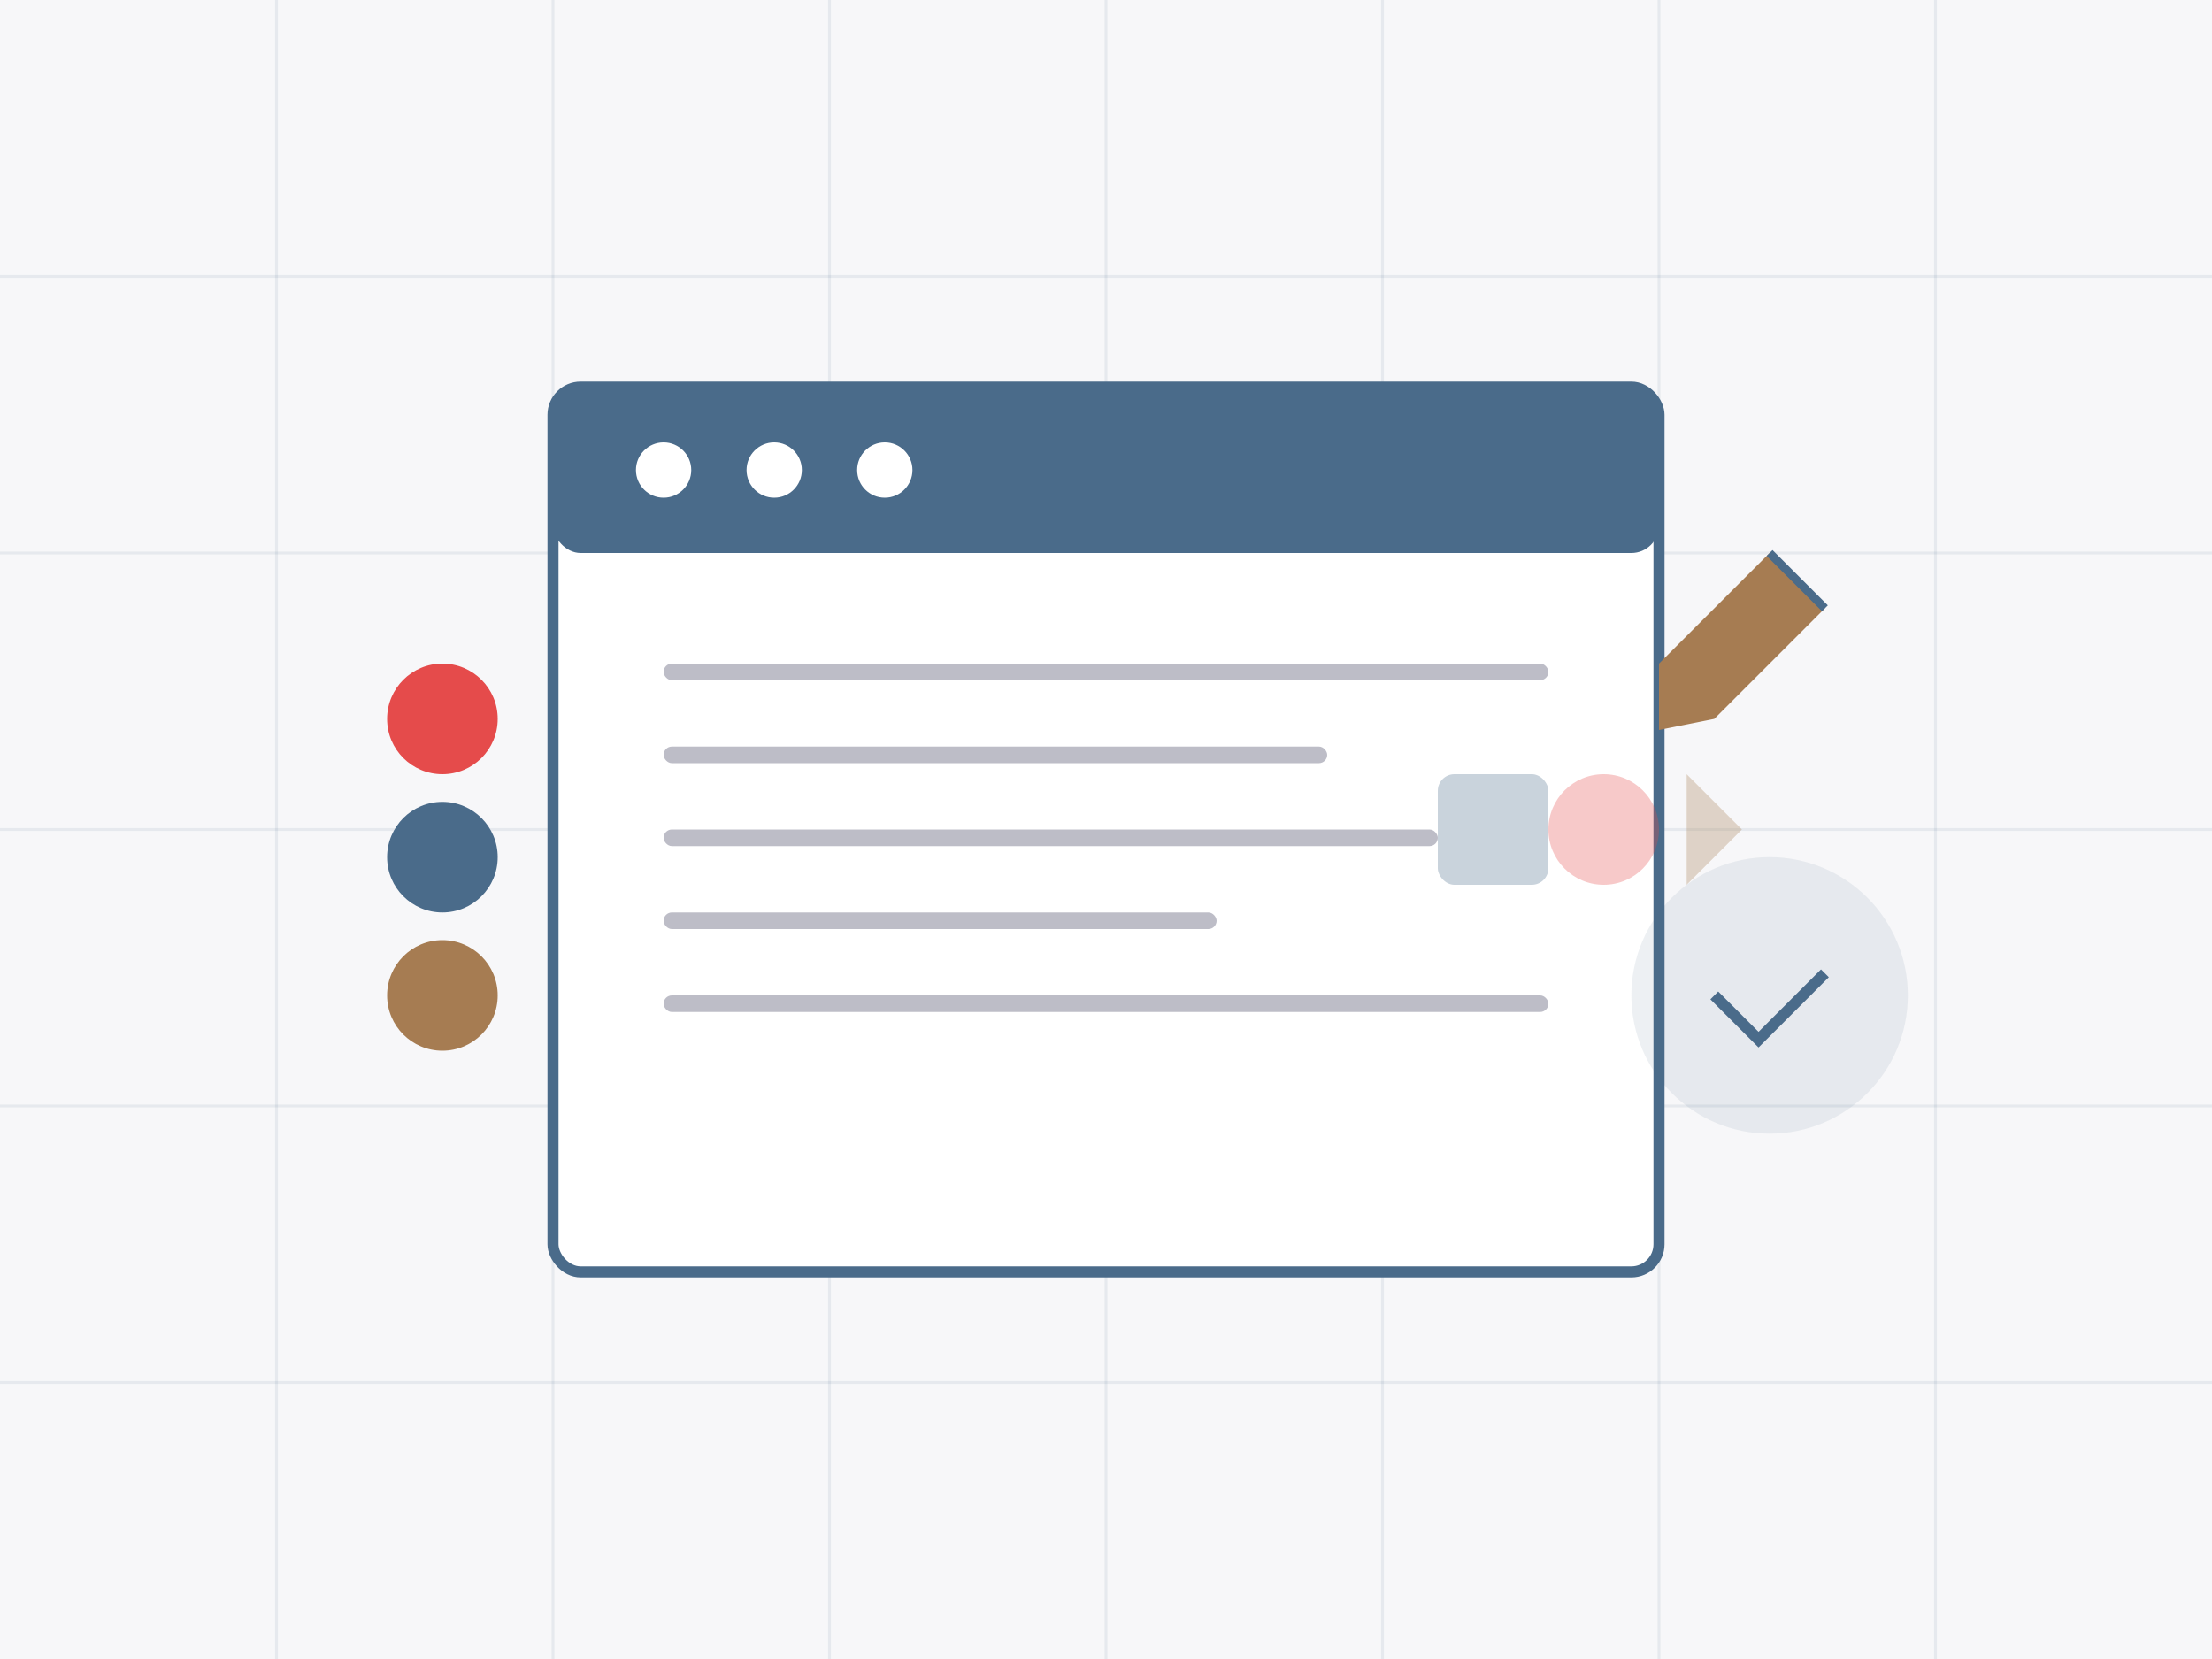 <svg width="400" height="300" viewBox="0 0 400 300" fill="none" xmlns="http://www.w3.org/2000/svg">
  <!-- Background -->
  <rect width="400" height="300" fill="#f7f7f9"/>
  
  <!-- Abstract grid pattern -->
  <path d="M0 50H400M0 100H400M0 150H400M0 200H400M0 250H400" stroke="#4a6b8a" stroke-width="0.5" stroke-opacity="0.1"/>
  <path d="M50 0V300M100 0V300M150 0V300M200 0V300M250 0V300M300 0V300M350 0V300" stroke="#4a6b8a" stroke-width="0.5" stroke-opacity="0.1"/>
  
  <!-- Course notebook representation -->
  <rect x="100" y="70" width="200" height="160" rx="5" fill="white" stroke="#4a6b8a" stroke-width="2"/>
  <rect x="100" y="70" width="200" height="30" rx="5" fill="#4a6b8a"/>
  <circle cx="120" cy="85" r="5" fill="white"/>
  <circle cx="140" cy="85" r="5" fill="white"/>
  <circle cx="160" cy="85" r="5" fill="white"/>
  
  <!-- Lines representing content -->
  <rect x="120" y="120" width="160" height="3" rx="1.5" fill="#bdbdc7"/>
  <rect x="120" y="135" width="120" height="3" rx="1.5" fill="#bdbdc7"/>
  <rect x="120" y="150" width="140" height="3" rx="1.5" fill="#bdbdc7"/>
  <rect x="120" y="165" width="100" height="3" rx="1.5" fill="#bdbdc7"/>
  <rect x="120" y="180" width="160" height="3" rx="1.5" fill="#bdbdc7"/>
  
  <!-- Design elements for courses -->
  <!-- Stylized Pencil -->
  <path d="M300 120L320 100L330 110L310 130L300 132V120Z" fill="#a67c52"/>
  <line x1="320" y1="100" x2="330" y2="110" stroke="#4a6b8a" stroke-width="1.5"/>
  
  <!-- Color palette -->
  <circle cx="80" cy="130" r="10" fill="#e54b4b"/>
  <circle cx="80" cy="155" r="10" fill="#4a6b8a"/>
  <circle cx="80" cy="180" r="10" fill="#a67c52"/>
  
  <!-- Design elements icons -->
  <rect x="260" y="140" width="20" height="20" rx="3" fill="#4a6b8a" opacity="0.3"/>
  <circle cx="290" cy="150" r="10" fill="#e54b4b" opacity="0.3"/>
  <polygon points="305,140 315,150 305,160" fill="#a67c52" opacity="0.3"/>
  
  <!-- Course badge -->
  <circle cx="320" cy="180" r="25" fill="#4a6b8a" opacity="0.1"/>
  <path d="M310 180L318 188L330 176" stroke="#4a6b8a" stroke-width="2"/>
</svg>
